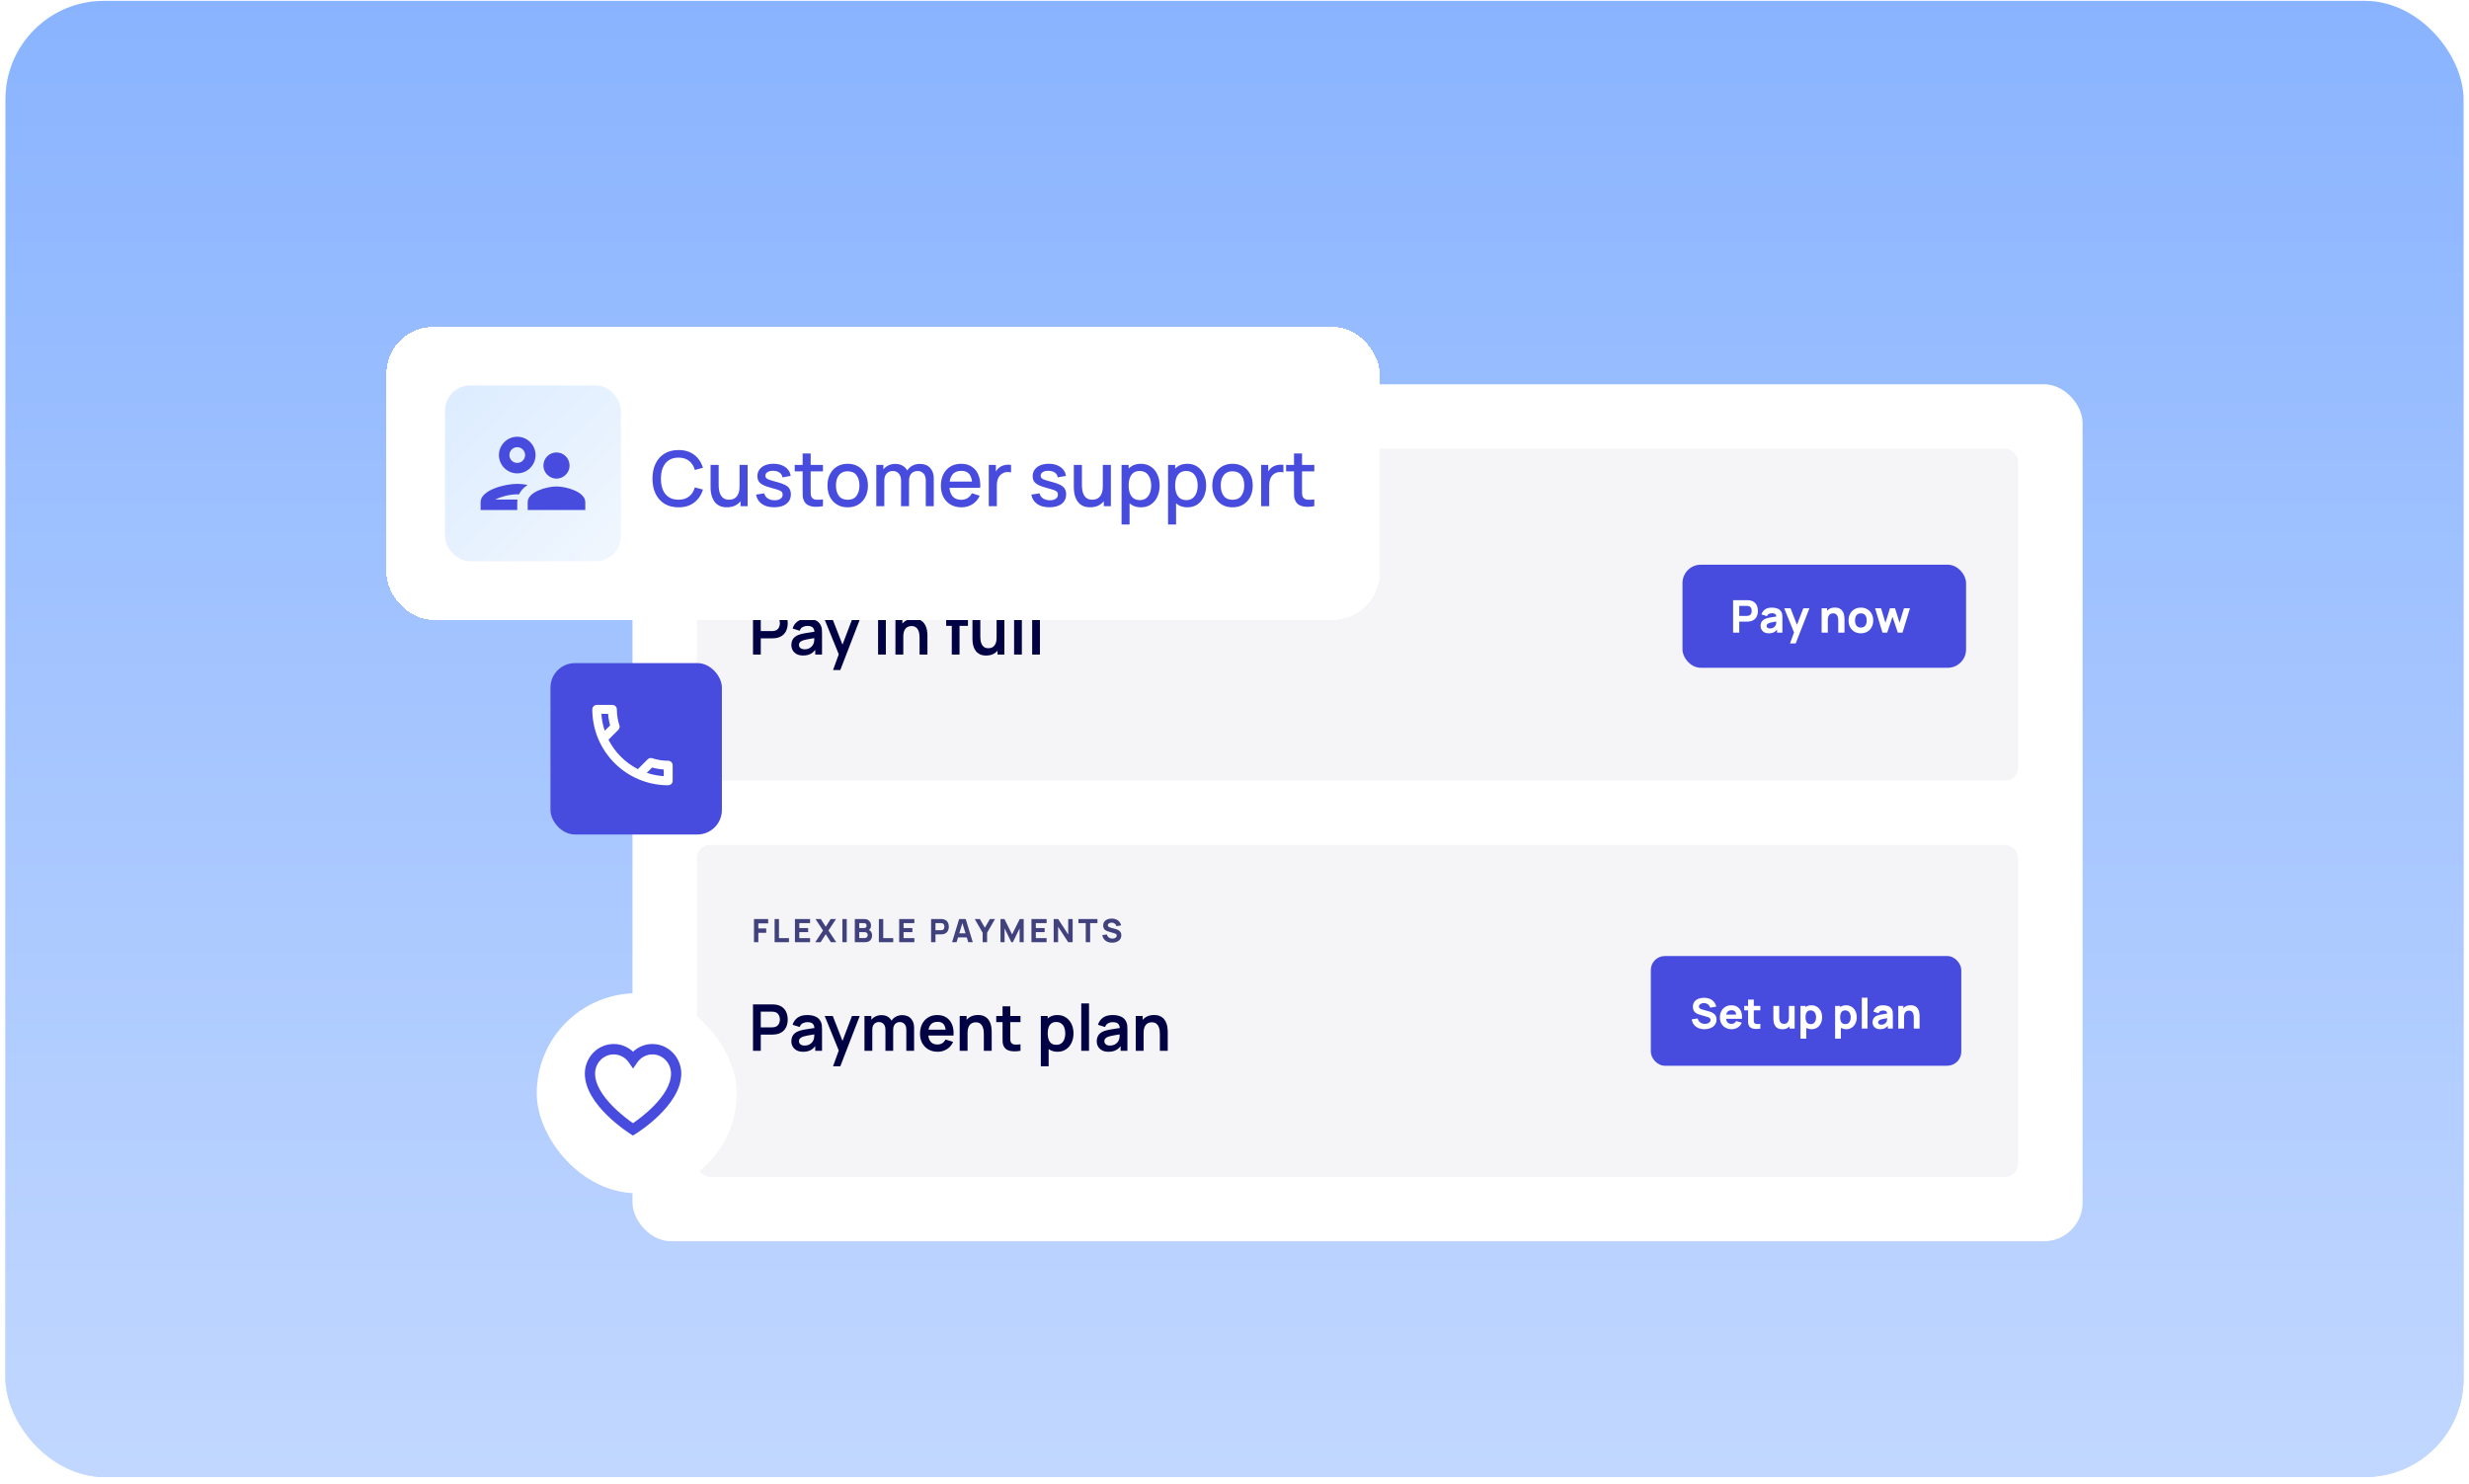 <svg width="301" height="181" viewBox="0 0 301 181" fill="none" xmlns="http://www.w3.org/2000/svg">
<rect x="0.667" y="0.108" width="299.667" height="180" rx="12" fill="#73A5FF"/>
<path d="M300.334 168.108C300.334 174.736 294.961 180.108 288.334 180.108L12.667 180.108C6.04 180.108 0.667 174.736 0.667 168.108L0.667 12.108C0.667 5.481 6.04 0.108 12.667 0.108L288.334 0.108C294.961 0.108 300.334 5.481 300.334 12.108L300.334 168.108Z" fill="url(#paint0_linear_4398_70424)"/>
<mask id="mask0_4398_70424" style="mask-type:alpha" maskUnits="userSpaceOnUse" x="0" y="0" width="301" height="181">
<rect x="0.667" y="0.108" width="299.667" height="180" rx="12" fill="white"/>
</mask>
<g mask="url(#mask0_4398_70424)">
<rect x="77.107" y="46.858" width="176.786" height="104.5" rx="4.714" fill="white"/>
<rect x="84.965" y="54.715" width="161.071" height="40.464" rx="1.571" fill="#F5F5F8"/>
<path d="M92.987 66.632C92.777 66.632 92.588 66.595 92.419 66.522C92.251 66.447 92.113 66.341 92.004 66.204C91.897 66.065 91.829 65.9 91.8 65.709L92.358 65.626C92.397 65.788 92.478 65.913 92.602 66.001C92.725 66.089 92.865 66.133 93.022 66.133C93.11 66.133 93.195 66.119 93.277 66.091C93.36 66.064 93.427 66.023 93.48 65.97C93.533 65.916 93.56 65.85 93.56 65.771C93.56 65.743 93.556 65.715 93.546 65.689C93.539 65.661 93.525 65.636 93.505 65.612C93.486 65.589 93.457 65.566 93.421 65.545C93.385 65.525 93.34 65.505 93.285 65.489L92.551 65.272C92.496 65.257 92.431 65.234 92.358 65.206C92.286 65.177 92.216 65.136 92.148 65.082C92.08 65.028 92.023 64.957 91.977 64.87C91.933 64.781 91.91 64.669 91.91 64.534C91.91 64.344 91.958 64.186 92.054 64.06C92.149 63.935 92.277 63.841 92.437 63.779C92.596 63.718 92.773 63.688 92.967 63.689C93.162 63.692 93.336 63.725 93.49 63.789C93.643 63.853 93.771 63.947 93.874 64.07C93.978 64.192 94.053 64.341 94.098 64.518L93.521 64.616C93.5 64.525 93.461 64.447 93.405 64.385C93.349 64.322 93.281 64.274 93.203 64.241C93.125 64.208 93.044 64.191 92.959 64.188C92.875 64.186 92.796 64.197 92.722 64.224C92.648 64.248 92.588 64.285 92.541 64.334C92.495 64.382 92.472 64.439 92.472 64.506C92.472 64.568 92.491 64.618 92.529 64.658C92.567 64.696 92.615 64.726 92.672 64.75C92.73 64.773 92.789 64.793 92.849 64.809L93.34 64.942C93.413 64.962 93.495 64.988 93.584 65.021C93.673 65.052 93.758 65.097 93.839 65.154C93.922 65.211 93.989 65.285 94.041 65.379C94.095 65.471 94.122 65.589 94.122 65.732C94.122 65.884 94.09 66.017 94.026 66.131C93.963 66.243 93.878 66.337 93.77 66.412C93.663 66.485 93.541 66.54 93.405 66.577C93.27 66.613 93.131 66.632 92.987 66.632ZM94.986 66.573V63.744H95.52V66.573H94.986ZM96.502 66.573V63.744H97.044L98.274 65.63V63.744H98.816V66.573H98.274L97.044 64.687V66.573H96.502ZM100.935 66.632C100.757 66.632 100.588 66.6 100.427 66.537C100.266 66.473 100.123 66.379 99.998 66.254C99.875 66.13 99.778 65.976 99.706 65.793C99.635 65.61 99.6 65.398 99.6 65.159C99.6 64.846 99.659 64.58 99.778 64.361C99.899 64.141 100.06 63.973 100.262 63.858C100.465 63.743 100.689 63.685 100.935 63.685C101.299 63.685 101.586 63.77 101.794 63.939C102.002 64.108 102.141 64.347 102.212 64.656L101.666 64.734C101.615 64.569 101.531 64.438 101.415 64.339C101.299 64.24 101.151 64.189 100.971 64.188C100.791 64.186 100.642 64.224 100.523 64.304C100.404 64.384 100.314 64.497 100.254 64.644C100.195 64.79 100.165 64.962 100.165 65.159C100.165 65.355 100.195 65.525 100.254 65.669C100.314 65.813 100.404 65.925 100.523 66.005C100.642 66.085 100.791 66.126 100.971 66.129C101.093 66.131 101.203 66.111 101.301 66.066C101.4 66.021 101.484 65.951 101.552 65.856C101.62 65.76 101.669 65.638 101.698 65.489H101.25V65.076H102.267C102.27 65.093 102.272 65.123 102.273 65.166C102.274 65.21 102.275 65.234 102.275 65.241C102.275 65.512 102.22 65.752 102.11 65.962C102 66.171 101.845 66.336 101.644 66.455C101.444 66.573 101.208 66.632 100.935 66.632ZM103.101 66.573V63.744H103.635V66.074H104.853V66.573H103.101ZM105.58 66.573V63.744H107.426V64.243H106.114V64.848H107.191V65.347H106.114V66.074H107.426V66.573H105.58ZM109.469 66.573V63.744H110.664C110.691 63.744 110.728 63.745 110.774 63.748C110.821 63.749 110.863 63.753 110.899 63.76C111.068 63.786 111.206 63.842 111.314 63.927C111.422 64.012 111.502 64.119 111.553 64.249C111.604 64.377 111.63 64.521 111.63 64.679C111.63 64.838 111.604 64.982 111.551 65.111C111.5 65.24 111.42 65.346 111.312 65.431C111.204 65.517 111.067 65.572 110.899 65.599C110.863 65.604 110.821 65.608 110.774 65.61C110.726 65.613 110.69 65.614 110.664 65.614H110.004V66.573H109.469ZM110.004 65.115H110.64C110.667 65.115 110.698 65.114 110.73 65.111C110.763 65.109 110.793 65.103 110.821 65.096C110.893 65.076 110.948 65.043 110.988 64.997C111.027 64.95 111.054 64.898 111.068 64.842C111.084 64.785 111.092 64.73 111.092 64.679C111.092 64.628 111.084 64.574 111.068 64.518C111.054 64.46 111.027 64.409 110.988 64.363C110.948 64.316 110.893 64.282 110.821 64.263C110.793 64.255 110.763 64.25 110.73 64.247C110.698 64.244 110.667 64.243 110.64 64.243H110.004V65.115ZM112.025 66.573L112.889 63.744H113.687L114.551 66.573H114.001L113.231 64.078H113.333L112.575 66.573H112.025ZM112.544 65.984V65.484H114.037V65.984H112.544ZM115.754 66.573V65.422L114.787 63.744H115.412L116.025 64.809L116.637 63.744H117.262L116.296 65.422V66.573H115.754ZM117.93 66.573V63.744H118.409L119.344 65.622L120.279 63.744H120.758V66.573H120.259V64.883L119.438 66.573H119.25L118.428 64.883V66.573H117.93ZM121.702 66.573V63.744H123.549V64.243H122.237V64.848H123.313V65.347H122.237V66.074H123.549V66.573H121.702ZM124.412 66.573V63.744H124.955L126.184 65.63V63.744H126.726V66.573H126.184L124.955 64.687V66.573H124.412ZM128.323 66.573V64.243H127.432V63.744H129.749V64.243H128.858V66.573H128.323Z" fill="#41427D"/>
<rect x="205.311" y="69.055" width="34.179" height="12.179" rx="2.043" fill="#474CDE"/>
<rect x="205.311" y="69.055" width="34.179" height="12.179" rx="2.043" stroke="#474CDE" stroke-width="0.393"/>
<path d="M211.285 77.144V73.184H212.957C212.996 73.184 213.047 73.186 213.111 73.19C213.177 73.192 213.236 73.197 213.287 73.206C213.524 73.243 213.717 73.321 213.868 73.44C214.02 73.559 214.132 73.71 214.203 73.891C214.275 74.071 214.31 74.272 214.31 74.493C214.31 74.715 214.274 74.917 214.2 75.098C214.129 75.278 214.017 75.427 213.865 75.546C213.715 75.666 213.522 75.744 213.287 75.78C213.236 75.788 213.177 75.793 213.111 75.797C213.045 75.8 212.994 75.802 212.957 75.802H212.033V77.144H211.285ZM212.033 75.104H212.924C212.963 75.104 213.005 75.102 213.051 75.098C213.097 75.095 213.139 75.087 213.177 75.076C213.278 75.049 213.356 75.003 213.411 74.939C213.466 74.873 213.504 74.8 213.524 74.722C213.546 74.641 213.557 74.565 213.557 74.493C213.557 74.422 213.546 74.347 213.524 74.268C213.504 74.187 213.466 74.115 213.411 74.05C213.356 73.984 213.278 73.938 213.177 73.91C213.139 73.899 213.097 73.892 213.051 73.888C213.005 73.885 212.963 73.883 212.924 73.883H212.033V75.104ZM215.628 77.227C215.416 77.227 215.235 77.186 215.087 77.106C214.94 77.023 214.828 76.914 214.751 76.778C214.676 76.641 214.638 76.49 214.638 76.325C214.638 76.187 214.66 76.062 214.702 75.948C214.744 75.834 214.812 75.734 214.905 75.648C215.001 75.56 215.128 75.487 215.287 75.428C215.397 75.388 215.529 75.352 215.681 75.321C215.833 75.29 216.005 75.26 216.198 75.233C216.39 75.204 216.602 75.172 216.833 75.137L216.563 75.285C216.563 75.109 216.521 74.98 216.437 74.897C216.353 74.815 216.211 74.774 216.013 74.774C215.903 74.774 215.789 74.8 215.67 74.853C215.551 74.907 215.467 75.001 215.419 75.137L214.743 74.922C214.818 74.677 214.959 74.477 215.166 74.323C215.374 74.169 215.656 74.092 216.013 74.092C216.276 74.092 216.508 74.132 216.712 74.213C216.915 74.293 217.069 74.433 217.174 74.631C217.233 74.741 217.267 74.851 217.278 74.961C217.289 75.071 217.295 75.194 217.295 75.329V77.144H216.64V76.534L216.734 76.66C216.589 76.86 216.432 77.005 216.264 77.095C216.097 77.183 215.885 77.227 215.628 77.227ZM215.788 76.638C215.925 76.638 216.041 76.615 216.134 76.567C216.23 76.517 216.305 76.461 216.36 76.399C216.417 76.337 216.455 76.284 216.475 76.242C216.514 76.162 216.536 76.068 216.541 75.962C216.549 75.854 216.552 75.764 216.552 75.692L216.772 75.747C216.551 75.784 216.371 75.815 216.233 75.841C216.096 75.865 215.985 75.887 215.901 75.907C215.816 75.927 215.742 75.949 215.678 75.973C215.605 76.002 215.545 76.034 215.499 76.069C215.455 76.102 215.422 76.139 215.4 76.179C215.38 76.219 215.37 76.264 215.37 76.314C215.37 76.382 215.386 76.44 215.419 76.49C215.454 76.537 215.503 76.574 215.565 76.6C215.628 76.626 215.702 76.638 215.788 76.638ZM218.223 78.464L218.795 76.891L218.806 77.353L217.513 74.174H218.289L219.158 76.424H218.982L219.845 74.174H220.593L218.916 78.464H218.223ZM224.105 77.144V75.742C224.105 75.674 224.102 75.588 224.094 75.483C224.087 75.377 224.064 75.271 224.026 75.164C223.987 75.058 223.924 74.969 223.836 74.897C223.75 74.826 223.627 74.79 223.467 74.79C223.403 74.79 223.334 74.8 223.261 74.82C223.188 74.841 223.119 74.88 223.055 74.939C222.991 74.996 222.937 75.08 222.895 75.192C222.855 75.304 222.835 75.452 222.835 75.637L222.406 75.434C222.406 75.199 222.453 74.979 222.549 74.774C222.644 74.569 222.787 74.403 222.978 74.276C223.17 74.15 223.412 74.086 223.704 74.086C223.937 74.086 224.126 74.126 224.273 74.204C224.42 74.283 224.533 74.383 224.614 74.504C224.697 74.625 224.755 74.752 224.79 74.884C224.825 75.014 224.846 75.133 224.853 75.241C224.861 75.35 224.864 75.428 224.864 75.478V77.144H224.105ZM222.076 77.144V74.174H222.741V75.159H222.835V77.144H222.076ZM226.861 77.227C226.562 77.227 226.3 77.16 226.074 77.026C225.849 76.892 225.673 76.708 225.546 76.473C225.421 76.237 225.359 75.966 225.359 75.659C225.359 75.35 225.423 75.077 225.552 74.843C225.68 74.606 225.857 74.422 226.082 74.29C226.308 74.158 226.567 74.092 226.861 74.092C227.159 74.092 227.422 74.159 227.647 74.293C227.874 74.426 228.051 74.612 228.178 74.848C228.304 75.083 228.368 75.353 228.368 75.659C228.368 75.967 228.303 76.24 228.175 76.476C228.049 76.711 227.872 76.895 227.644 77.029C227.419 77.161 227.158 77.227 226.861 77.227ZM226.861 76.528C227.101 76.528 227.28 76.448 227.397 76.286C227.516 76.123 227.576 75.914 227.576 75.659C227.576 75.395 227.515 75.184 227.394 75.027C227.275 74.869 227.097 74.79 226.861 74.79C226.697 74.79 226.564 74.827 226.459 74.9C226.355 74.974 226.277 75.075 226.225 75.206C226.176 75.336 226.151 75.487 226.151 75.659C226.151 75.925 226.211 76.137 226.33 76.294C226.451 76.45 226.628 76.528 226.861 76.528ZM229.497 77.144L228.59 74.169L229.321 74.174L229.86 75.945L230.408 74.174H231.029L231.576 75.945L232.115 74.174H232.847L231.939 77.144H231.367L230.718 75.208L230.069 77.144H229.497Z" fill="white"/>
<path d="M91.8 79.815V74.158H94.138C94.193 74.158 94.263 74.16 94.35 74.165C94.436 74.168 94.516 74.176 94.59 74.189C94.917 74.239 95.187 74.347 95.399 74.515C95.614 74.683 95.772 74.895 95.874 75.151C95.979 75.406 96.031 75.688 96.031 76C96.031 76.309 95.979 76.592 95.874 76.849C95.769 77.103 95.61 77.314 95.395 77.481C95.183 77.649 94.914 77.757 94.59 77.807C94.516 77.818 94.435 77.826 94.346 77.831C94.26 77.836 94.19 77.839 94.138 77.839H92.747V79.815H91.8ZM92.747 76.955H94.099C94.151 76.955 94.21 76.952 94.275 76.947C94.341 76.942 94.401 76.931 94.456 76.915C94.613 76.876 94.736 76.807 94.825 76.707C94.917 76.608 94.981 76.495 95.018 76.369C95.057 76.244 95.077 76.121 95.077 76C95.077 75.88 95.057 75.757 95.018 75.631C94.981 75.502 94.917 75.388 94.825 75.289C94.736 75.189 94.613 75.12 94.456 75.081C94.401 75.065 94.341 75.056 94.275 75.053C94.21 75.048 94.151 75.045 94.099 75.045H92.747V76.955ZM97.897 79.933C97.591 79.933 97.332 79.875 97.12 79.76C96.907 79.642 96.746 79.486 96.636 79.292C96.529 79.098 96.475 78.885 96.475 78.652C96.475 78.448 96.509 78.264 96.577 78.102C96.645 77.937 96.75 77.795 96.892 77.678C97.033 77.557 97.216 77.459 97.442 77.383C97.612 77.328 97.811 77.278 98.039 77.234C98.269 77.189 98.518 77.148 98.785 77.112C99.055 77.073 99.337 77.031 99.63 76.986L99.292 77.179C99.295 76.885 99.229 76.669 99.096 76.53C98.962 76.392 98.737 76.322 98.42 76.322C98.229 76.322 98.044 76.367 97.866 76.456C97.688 76.545 97.564 76.698 97.493 76.915L96.629 76.644C96.733 76.285 96.932 75.997 97.226 75.78C97.522 75.563 97.92 75.454 98.42 75.454C98.797 75.454 99.128 75.516 99.414 75.639C99.702 75.762 99.915 75.963 100.054 76.244C100.13 76.393 100.176 76.546 100.192 76.703C100.207 76.858 100.215 77.027 100.215 77.21V79.815H99.386V78.895L99.524 79.045C99.333 79.351 99.109 79.576 98.852 79.72C98.598 79.862 98.28 79.933 97.897 79.933ZM98.086 79.178C98.301 79.178 98.484 79.14 98.636 79.064C98.788 78.988 98.908 78.895 98.997 78.785C99.089 78.675 99.151 78.572 99.182 78.475C99.232 78.355 99.259 78.217 99.264 78.063C99.272 77.905 99.276 77.778 99.276 77.681L99.567 77.768C99.282 77.812 99.037 77.852 98.832 77.886C98.628 77.92 98.453 77.953 98.306 77.984C98.159 78.013 98.03 78.046 97.917 78.082C97.807 78.121 97.714 78.167 97.638 78.22C97.562 78.272 97.503 78.332 97.461 78.4C97.422 78.469 97.402 78.548 97.402 78.64C97.402 78.745 97.429 78.838 97.481 78.919C97.533 78.998 97.609 79.06 97.709 79.108C97.811 79.155 97.937 79.178 98.086 79.178ZM101.558 81.7L102.375 79.457L102.391 80.117L100.541 75.572H101.527L102.839 78.935H102.587L103.864 75.572H104.811L102.446 81.7H101.558ZM107.048 74.928V74.059H107.995V74.928H107.048ZM107.048 79.815V75.572H107.995V79.815H107.048ZM112.107 79.815V77.772C112.107 77.638 112.097 77.49 112.079 77.328C112.061 77.165 112.017 77.01 111.949 76.86C111.884 76.709 111.784 76.584 111.651 76.487C111.52 76.39 111.342 76.342 111.117 76.342C110.996 76.342 110.877 76.362 110.759 76.401C110.641 76.44 110.534 76.508 110.437 76.605C110.343 76.699 110.267 76.83 110.209 76.998C110.151 77.163 110.123 77.375 110.123 77.634L109.561 77.395C109.561 77.033 109.63 76.706 109.769 76.413C109.91 76.119 110.117 75.886 110.39 75.713C110.662 75.538 110.997 75.45 111.395 75.45C111.71 75.45 111.969 75.502 112.173 75.607C112.378 75.712 112.54 75.846 112.66 76.008C112.781 76.17 112.87 76.343 112.928 76.526C112.985 76.71 113.022 76.884 113.038 77.049C113.056 77.211 113.065 77.344 113.065 77.446V79.815H112.107ZM109.164 79.815V75.572H110.009V76.888H110.123V79.815H109.164ZM116.033 79.815V75.505C116.033 75.398 116.036 75.28 116.044 75.151C116.052 75.02 116.074 74.891 116.111 74.763C116.148 74.634 116.215 74.518 116.311 74.413C116.432 74.279 116.562 74.188 116.7 74.138C116.842 74.085 116.981 74.057 117.117 74.052C117.253 74.044 117.372 74.04 117.474 74.04H118.005V74.81H117.514C117.333 74.81 117.198 74.856 117.109 74.947C117.023 75.036 116.979 75.154 116.979 75.301V79.815H116.033ZM115.349 76.314V75.572H118.005V76.314H115.349ZM120.224 79.936C119.909 79.936 119.65 79.884 119.446 79.779C119.242 79.675 119.079 79.541 118.959 79.379C118.838 79.216 118.749 79.043 118.692 78.86C118.634 78.677 118.596 78.504 118.578 78.341C118.562 78.177 118.554 78.043 118.554 77.941V75.572H119.513V77.615C119.513 77.746 119.522 77.894 119.54 78.059C119.559 78.221 119.6 78.378 119.666 78.53C119.734 78.679 119.834 78.802 119.964 78.899C120.098 78.996 120.277 79.045 120.503 79.045C120.623 79.045 120.742 79.025 120.86 78.986C120.978 78.947 121.084 78.88 121.178 78.785C121.275 78.689 121.353 78.556 121.41 78.389C121.468 78.221 121.497 78.009 121.497 77.752L122.058 77.992C122.058 78.353 121.988 78.681 121.846 78.974C121.707 79.267 121.502 79.502 121.229 79.677C120.957 79.85 120.622 79.936 120.224 79.936ZM121.611 79.815V78.499H121.497V75.572H122.447V79.815H121.611ZM123.63 79.815V74.04H124.576V79.815H123.63ZM125.832 79.815V74.04H126.779V79.815H125.832Z" fill="#000244"/>
<rect x="84.965" y="103.037" width="161.071" height="40.464" rx="1.571" fill="#F5F5F8"/>
<path d="M91.918 114.894V112.065H93.647V112.6H92.452V113.212H93.411V113.747H92.452V114.894H91.918ZM94.433 114.894V112.065H94.968V114.395H96.186V114.894H94.433ZM96.912 114.894V112.065H98.759V112.564H97.447V113.169H98.523V113.668H97.447V114.395H98.759V114.894H96.912ZM99.387 114.894L100.338 113.464L99.414 112.065H100.07L100.671 113.008L101.265 112.065H101.925L101.001 113.464L101.948 114.894H101.292L100.671 113.92L100.047 114.894H99.387ZM102.694 114.894V112.065H103.228V114.894H102.694ZM104.21 114.894V112.065H105.342C105.543 112.065 105.706 112.106 105.831 112.187C105.955 112.267 106.046 112.368 106.104 112.49C106.161 112.611 106.19 112.734 106.19 112.859C106.19 113.017 106.154 113.149 106.082 113.254C106.011 113.358 105.914 113.428 105.789 113.464V113.366C105.966 113.402 106.099 113.484 106.186 113.611C106.275 113.738 106.32 113.88 106.32 114.037C106.32 114.206 106.288 114.355 106.226 114.483C106.164 114.612 106.07 114.712 105.943 114.786C105.816 114.858 105.656 114.894 105.463 114.894H104.21ZM104.752 114.391H105.408C105.48 114.391 105.545 114.376 105.601 114.346C105.657 114.314 105.701 114.271 105.733 114.216C105.765 114.16 105.782 114.094 105.782 114.018C105.782 113.951 105.768 113.891 105.74 113.839C105.713 113.787 105.671 113.745 105.615 113.715C105.56 113.684 105.491 113.668 105.408 113.668H104.752V114.391ZM104.752 113.169H105.334C105.394 113.169 105.448 113.159 105.495 113.138C105.542 113.117 105.579 113.085 105.607 113.041C105.634 112.997 105.648 112.94 105.648 112.871C105.648 112.784 105.621 112.711 105.568 112.653C105.514 112.594 105.436 112.564 105.334 112.564H104.752V113.169ZM107.144 114.894V112.065H107.678V114.395H108.896V114.894H107.144ZM109.623 114.894V112.065H111.469V112.564H110.157V113.169H111.233V113.668H110.157V114.395H111.469V114.894H109.623ZM113.512 114.894V112.065H114.706C114.734 112.065 114.771 112.067 114.816 112.069C114.864 112.07 114.905 112.074 114.942 112.081C115.111 112.107 115.249 112.163 115.357 112.248C115.465 112.333 115.545 112.44 115.596 112.57C115.647 112.698 115.673 112.842 115.673 113C115.673 113.159 115.647 113.303 115.594 113.432C115.543 113.561 115.463 113.667 115.355 113.753C115.247 113.838 115.11 113.893 114.942 113.92C114.905 113.925 114.864 113.929 114.816 113.931C114.769 113.934 114.733 113.935 114.706 113.935H114.046V114.894H113.512ZM114.046 113.436H114.683C114.71 113.436 114.74 113.435 114.773 113.432C114.806 113.43 114.836 113.425 114.864 113.417C114.936 113.397 114.991 113.364 115.031 113.318C115.07 113.271 115.097 113.22 115.111 113.163C115.127 113.106 115.135 113.051 115.135 113C115.135 112.949 115.127 112.895 115.111 112.839C115.097 112.782 115.07 112.73 115.031 112.684C114.991 112.637 114.936 112.603 114.864 112.584C114.836 112.576 114.806 112.571 114.773 112.568C114.74 112.565 114.71 112.564 114.683 112.564H114.046V113.436ZM116.068 114.894L116.932 112.065H117.73L118.594 114.894H118.044L117.274 112.399H117.376L116.618 114.894H116.068ZM116.587 114.305V113.806H118.079V114.305H116.587ZM119.796 114.894V113.743L118.83 112.065H119.455L120.068 113.13L120.68 112.065H121.305L120.339 113.743V114.894H119.796ZM121.972 114.894V112.065H122.452L123.387 113.943L124.322 112.065H124.801V114.894H124.302V113.205L123.481 114.894H123.292L122.471 113.205V114.894H121.972ZM125.745 114.894V112.065H127.592V112.564H126.28V113.169H127.356V113.668H126.28V114.395H127.592V114.894H125.745ZM128.455 114.894V112.065H128.997L130.227 113.951V112.065H130.769V114.894H130.227L128.997 113.008V114.894H128.455ZM132.366 114.894V112.564H131.474V112.065H133.792V112.564H132.901V114.894H132.366ZM135.569 114.953C135.36 114.953 135.171 114.916 135.002 114.843C134.834 114.768 134.696 114.662 134.587 114.525C134.48 114.386 134.412 114.221 134.383 114.03L134.941 113.947C134.98 114.109 135.061 114.234 135.184 114.322C135.308 114.41 135.448 114.454 135.605 114.454C135.693 114.454 135.778 114.44 135.86 114.413C135.943 114.385 136.01 114.344 136.062 114.291C136.116 114.237 136.143 114.171 136.143 114.092C136.143 114.064 136.138 114.036 136.129 114.01C136.121 113.982 136.108 113.957 136.088 113.933C136.068 113.91 136.04 113.887 136.004 113.866C135.968 113.846 135.923 113.827 135.868 113.81L135.133 113.593C135.078 113.578 135.014 113.555 134.941 113.527C134.869 113.498 134.799 113.457 134.731 113.403C134.663 113.349 134.606 113.279 134.56 113.191C134.515 113.102 134.493 112.99 134.493 112.855C134.493 112.665 134.541 112.507 134.636 112.381C134.732 112.256 134.86 112.162 135.019 112.101C135.179 112.039 135.356 112.009 135.55 112.01C135.745 112.013 135.919 112.046 136.072 112.11C136.226 112.175 136.354 112.268 136.457 112.391C136.561 112.513 136.635 112.662 136.681 112.839L136.104 112.937C136.083 112.846 136.044 112.768 135.988 112.706C135.932 112.643 135.864 112.595 135.786 112.562C135.708 112.529 135.627 112.512 135.542 112.509C135.458 112.507 135.379 112.518 135.304 112.545C135.231 112.569 135.171 112.606 135.124 112.655C135.078 112.703 135.055 112.761 135.055 112.827C135.055 112.889 135.074 112.939 135.112 112.979C135.15 113.017 135.198 113.047 135.255 113.071C135.313 113.095 135.372 113.114 135.432 113.13L135.923 113.263C135.996 113.283 136.078 113.309 136.167 113.342C136.256 113.373 136.341 113.418 136.422 113.476C136.504 113.532 136.572 113.607 136.624 113.7C136.678 113.792 136.705 113.91 136.705 114.053C136.705 114.205 136.673 114.338 136.609 114.452C136.546 114.564 136.461 114.658 136.353 114.733C136.246 114.806 136.124 114.861 135.988 114.898C135.853 114.934 135.713 114.953 135.569 114.953Z" fill="#41427D"/>
<rect x="201.255" y="116.581" width="37.849" height="13.375" rx="1.707" fill="#474CDE"/>
<path d="M207.787 125.504C207.514 125.504 207.268 125.456 207.047 125.36C206.829 125.263 206.649 125.125 206.507 124.945C206.367 124.764 206.278 124.549 206.24 124.3L206.968 124.192C207.019 124.404 207.125 124.567 207.285 124.682C207.446 124.796 207.629 124.853 207.834 124.853C207.948 124.853 208.059 124.835 208.167 124.799C208.274 124.764 208.362 124.711 208.43 124.641C208.5 124.571 208.535 124.484 208.535 124.382C208.535 124.344 208.529 124.309 208.517 124.274C208.507 124.239 208.489 124.205 208.464 124.175C208.438 124.144 208.401 124.115 208.354 124.087C208.307 124.06 208.249 124.035 208.177 124.013L207.219 123.731C207.147 123.711 207.064 123.682 206.968 123.644C206.874 123.607 206.783 123.553 206.694 123.483C206.605 123.413 206.531 123.321 206.471 123.206C206.413 123.09 206.384 122.944 206.384 122.768C206.384 122.521 206.446 122.315 206.571 122.151C206.696 121.987 206.862 121.865 207.07 121.785C207.279 121.705 207.509 121.665 207.762 121.667C208.016 121.671 208.243 121.714 208.443 121.798C208.643 121.881 208.81 122.003 208.945 122.164C209.08 122.323 209.177 122.517 209.237 122.748L208.484 122.876C208.457 122.756 208.406 122.656 208.333 122.574C208.26 122.492 208.172 122.429 208.069 122.387C207.968 122.344 207.863 122.321 207.752 122.318C207.642 122.314 207.539 122.33 207.442 122.364C207.346 122.396 207.268 122.444 207.206 122.507C207.146 122.57 207.116 122.645 207.116 122.733C207.116 122.813 207.141 122.879 207.191 122.93C207.24 122.979 207.303 123.019 207.378 123.05C207.453 123.081 207.53 123.107 207.608 123.127L208.249 123.301C208.344 123.327 208.45 123.361 208.566 123.404C208.682 123.445 208.793 123.503 208.899 123.578C209.007 123.651 209.095 123.749 209.163 123.87C209.233 123.991 209.268 124.145 209.268 124.331C209.268 124.529 209.226 124.702 209.142 124.851C209.06 124.998 208.949 125.12 208.809 125.217C208.669 125.313 208.511 125.384 208.333 125.432C208.157 125.48 207.975 125.504 207.787 125.504ZM211.117 125.504C210.833 125.504 210.583 125.443 210.366 125.322C210.151 125.199 209.982 125.031 209.859 124.817C209.738 124.602 209.677 124.356 209.677 124.08C209.677 123.778 209.737 123.515 209.856 123.291C209.976 123.067 210.141 122.894 210.351 122.771C210.561 122.646 210.802 122.584 211.076 122.584C211.366 122.584 211.613 122.652 211.816 122.789C212.019 122.926 212.169 123.118 212.267 123.365C212.364 123.613 212.398 123.904 212.369 124.239H211.68V123.982C211.68 123.701 211.635 123.498 211.544 123.375C211.456 123.251 211.31 123.188 211.106 123.188C210.869 123.188 210.694 123.261 210.581 123.406C210.47 123.55 210.415 123.762 210.415 124.044C210.415 124.302 210.47 124.502 210.581 124.643C210.694 124.783 210.859 124.853 211.076 124.853C211.212 124.853 211.329 124.823 211.426 124.764C211.524 124.704 211.598 124.618 211.649 124.505L212.346 124.705C212.242 124.957 212.077 125.154 211.852 125.294C211.628 125.434 211.383 125.504 211.117 125.504ZM210.2 124.239V123.721H212.033V124.239H210.2ZM214.607 125.427C214.416 125.463 214.228 125.478 214.044 125.473C213.861 125.47 213.697 125.438 213.552 125.378C213.408 125.317 213.299 125.219 213.224 125.084C213.156 124.957 213.12 124.829 213.116 124.7C213.113 124.568 213.111 124.42 213.111 124.254V121.892H213.808V124.213C213.808 124.321 213.809 124.418 213.81 124.505C213.814 124.59 213.832 124.659 213.864 124.71C213.926 124.807 214.024 124.86 214.159 124.869C214.294 124.877 214.443 124.87 214.607 124.848V125.427ZM212.64 123.199V122.661H214.607V123.199H212.64ZM217.279 125.509C217.062 125.509 216.885 125.472 216.748 125.399C216.612 125.325 216.505 125.232 216.428 125.12C216.353 125.007 216.299 124.89 216.267 124.769C216.234 124.646 216.215 124.534 216.208 124.433C216.201 124.332 216.198 124.259 216.198 124.213V122.661H216.905V123.967C216.905 124.03 216.908 124.111 216.915 124.21C216.922 124.308 216.943 124.406 216.979 124.505C217.015 124.604 217.073 124.687 217.153 124.753C217.235 124.82 217.35 124.853 217.499 124.853C217.559 124.853 217.623 124.844 217.691 124.825C217.759 124.806 217.823 124.77 217.883 124.718C217.943 124.663 217.991 124.584 218.029 124.479C218.068 124.373 218.088 124.235 218.088 124.064L218.487 124.254C218.487 124.473 218.443 124.677 218.354 124.869C218.265 125.06 218.131 125.214 217.952 125.332C217.775 125.45 217.55 125.509 217.279 125.509ZM218.175 125.427V124.51H218.088V122.661H218.79V125.427H218.175ZM220.863 125.504C220.588 125.504 220.358 125.44 220.174 125.312C219.99 125.184 219.85 125.01 219.757 124.789C219.664 124.569 219.618 124.321 219.618 124.044C219.618 123.767 219.664 123.519 219.757 123.299C219.849 123.078 219.984 122.904 220.164 122.776C220.343 122.648 220.564 122.584 220.827 122.584C221.092 122.584 221.322 122.647 221.519 122.774C221.715 122.9 221.867 123.073 221.975 123.293C222.084 123.512 222.138 123.762 222.138 124.044C222.138 124.321 222.085 124.569 221.977 124.789C221.871 125.01 221.723 125.184 221.531 125.312C221.34 125.44 221.117 125.504 220.863 125.504ZM219.5 126.656V122.661H220.115V124.556H220.202V126.656H219.5ZM220.75 124.884C220.901 124.884 221.023 124.846 221.119 124.771C221.215 124.696 221.286 124.595 221.332 124.469C221.378 124.341 221.401 124.199 221.401 124.044C221.401 123.89 221.377 123.75 221.329 123.624C221.281 123.496 221.207 123.394 221.106 123.319C221.007 123.242 220.88 123.204 220.725 123.204C220.58 123.204 220.462 123.239 220.371 123.309C220.282 123.379 220.218 123.477 220.177 123.603C220.136 123.73 220.115 123.877 220.115 124.044C220.115 124.211 220.136 124.358 220.177 124.484C220.218 124.611 220.284 124.709 220.376 124.779C220.47 124.849 220.595 124.884 220.75 124.884ZM225.085 125.504C224.81 125.504 224.58 125.44 224.396 125.312C224.212 125.184 224.072 125.01 223.979 124.789C223.886 124.569 223.84 124.321 223.84 124.044C223.84 123.767 223.886 123.519 223.979 123.299C224.071 123.078 224.206 122.904 224.386 122.776C224.565 122.648 224.786 122.584 225.049 122.584C225.314 122.584 225.544 122.647 225.741 122.774C225.937 122.9 226.089 123.073 226.197 123.293C226.306 123.512 226.36 123.762 226.36 124.044C226.36 124.321 226.307 124.569 226.199 124.789C226.093 125.01 225.945 125.184 225.753 125.312C225.562 125.44 225.339 125.504 225.085 125.504ZM223.722 126.656V122.661H224.337V124.556H224.424V126.656H223.722ZM224.972 124.884C225.123 124.884 225.246 124.846 225.341 124.771C225.437 124.696 225.508 124.595 225.554 124.469C225.6 124.341 225.623 124.199 225.623 124.044C225.623 123.89 225.599 123.75 225.551 123.624C225.503 123.496 225.429 123.394 225.328 123.319C225.229 123.242 225.102 123.204 224.947 123.204C224.802 123.204 224.684 123.239 224.593 123.309C224.504 123.379 224.44 123.477 224.399 123.603C224.358 123.73 224.337 123.877 224.337 124.044C224.337 124.211 224.358 124.358 224.399 124.484C224.44 124.611 224.506 124.709 224.598 124.779C224.692 124.849 224.817 124.884 224.972 124.884ZM226.975 125.427V121.662H227.672V125.427H226.975ZM229.208 125.504C229.01 125.504 228.842 125.466 228.704 125.391C228.567 125.314 228.463 125.213 228.391 125.086C228.321 124.958 228.286 124.817 228.286 124.664C228.286 124.536 228.306 124.419 228.345 124.313C228.384 124.207 228.448 124.114 228.535 124.034C228.623 123.952 228.742 123.883 228.891 123.829C228.993 123.791 229.115 123.758 229.257 123.729C229.399 123.7 229.559 123.673 229.738 123.647C229.918 123.62 230.115 123.59 230.33 123.557L230.079 123.696C230.079 123.532 230.04 123.411 229.961 123.334C229.883 123.258 229.751 123.219 229.567 123.219C229.464 123.219 229.358 123.244 229.247 123.293C229.136 123.343 229.058 123.431 229.014 123.557L228.383 123.358C228.453 123.129 228.585 122.943 228.778 122.799C228.971 122.656 229.234 122.584 229.567 122.584C229.811 122.584 230.028 122.622 230.217 122.697C230.407 122.772 230.55 122.902 230.648 123.086C230.702 123.188 230.735 123.291 230.745 123.393C230.755 123.496 230.76 123.61 230.76 123.737V125.427H230.151V124.858L230.238 124.976C230.103 125.162 229.957 125.297 229.8 125.381C229.644 125.463 229.447 125.504 229.208 125.504ZM229.357 124.956C229.485 124.956 229.592 124.934 229.679 124.889C229.768 124.843 229.838 124.791 229.889 124.733C229.942 124.675 229.978 124.626 229.997 124.587C230.033 124.512 230.053 124.425 230.059 124.326C230.065 124.225 230.069 124.141 230.069 124.075L230.274 124.126C230.067 124.16 229.9 124.189 229.772 124.213C229.644 124.235 229.54 124.256 229.462 124.274C229.383 124.293 229.314 124.314 229.254 124.336C229.186 124.363 229.131 124.393 229.088 124.426C229.047 124.456 229.016 124.49 228.996 124.528C228.977 124.566 228.967 124.607 228.967 124.654C228.967 124.717 228.983 124.771 229.014 124.817C229.046 124.862 229.091 124.896 229.149 124.92C229.207 124.944 229.276 124.956 229.357 124.956ZM233.311 125.427V124.121C233.311 124.058 233.308 123.977 233.301 123.88C233.294 123.781 233.273 123.682 233.237 123.583C233.201 123.484 233.142 123.401 233.06 123.334C232.98 123.268 232.866 123.235 232.717 123.235C232.657 123.235 232.593 123.244 232.525 123.263C232.457 123.282 232.393 123.318 232.333 123.373C232.273 123.426 232.224 123.504 232.184 123.609C232.147 123.713 232.128 123.851 232.128 124.023L231.728 123.834C231.728 123.615 231.773 123.41 231.862 123.219C231.95 123.028 232.084 122.873 232.261 122.756C232.441 122.638 232.666 122.579 232.937 122.579C233.154 122.579 233.331 122.616 233.468 122.689C233.604 122.762 233.71 122.856 233.785 122.968C233.862 123.081 233.917 123.199 233.949 123.322C233.982 123.443 234.001 123.554 234.008 123.655C234.015 123.755 234.018 123.829 234.018 123.875V125.427H233.311ZM231.421 125.427V122.661H232.041V123.578H232.128V125.427H231.421Z" fill="white"/>
<path d="M91.8 128.136V122.479H94.138C94.193 122.479 94.263 122.481 94.35 122.486C94.436 122.489 94.516 122.497 94.59 122.51C94.917 122.56 95.187 122.668 95.399 122.836C95.614 123.004 95.772 123.216 95.874 123.473C95.979 123.727 96.031 124.009 96.031 124.321C96.031 124.63 95.979 124.913 95.874 125.17C95.769 125.424 95.61 125.635 95.395 125.802C95.183 125.97 94.914 126.078 94.59 126.128C94.516 126.139 94.435 126.147 94.346 126.152C94.26 126.157 94.19 126.16 94.138 126.16H92.747V128.136H91.8ZM92.747 125.276H94.099C94.151 125.276 94.21 125.273 94.275 125.268C94.341 125.263 94.401 125.252 94.456 125.236C94.613 125.197 94.736 125.128 94.825 125.028C94.917 124.929 94.981 124.816 95.018 124.69C95.057 124.565 95.077 124.442 95.077 124.321C95.077 124.201 95.057 124.078 95.018 123.952C94.981 123.823 94.917 123.71 94.825 123.61C94.736 123.511 94.613 123.441 94.456 123.402C94.401 123.386 94.341 123.377 94.275 123.374C94.21 123.369 94.151 123.366 94.099 123.366H92.747V125.276ZM97.897 128.254C97.591 128.254 97.332 128.196 97.12 128.081C96.907 127.963 96.746 127.807 96.636 127.613C96.529 127.419 96.475 127.206 96.475 126.973C96.475 126.769 96.509 126.585 96.577 126.423C96.645 126.258 96.75 126.116 96.892 125.999C97.033 125.878 97.216 125.78 97.442 125.704C97.612 125.649 97.811 125.599 98.039 125.555C98.269 125.51 98.518 125.47 98.785 125.433C99.055 125.394 99.337 125.352 99.63 125.307L99.292 125.5C99.295 125.206 99.229 124.99 99.096 124.851C98.962 124.713 98.737 124.643 98.42 124.643C98.229 124.643 98.044 124.688 97.866 124.777C97.688 124.866 97.564 125.019 97.493 125.236L96.629 124.965C96.733 124.607 96.932 124.318 97.226 124.101C97.522 123.884 97.92 123.775 98.42 123.775C98.797 123.775 99.128 123.837 99.414 123.96C99.702 124.083 99.915 124.284 100.054 124.565C100.13 124.714 100.176 124.867 100.192 125.024C100.207 125.179 100.215 125.348 100.215 125.531V128.136H99.386V127.216L99.524 127.366C99.333 127.672 99.109 127.897 98.852 128.041C98.598 128.183 98.28 128.254 97.897 128.254ZM98.086 127.499C98.301 127.499 98.484 127.461 98.636 127.385C98.788 127.309 98.908 127.216 98.997 127.106C99.089 126.996 99.151 126.893 99.182 126.796C99.232 126.676 99.259 126.538 99.264 126.384C99.272 126.226 99.276 126.099 99.276 126.003L99.567 126.089C99.282 126.133 99.037 126.173 98.832 126.207C98.628 126.241 98.453 126.274 98.306 126.305C98.159 126.334 98.03 126.367 97.917 126.403C97.807 126.443 97.714 126.488 97.638 126.541C97.562 126.593 97.503 126.653 97.461 126.721C97.422 126.79 97.402 126.869 97.402 126.961C97.402 127.066 97.429 127.159 97.481 127.24C97.533 127.319 97.609 127.381 97.709 127.429C97.811 127.476 97.937 127.499 98.086 127.499ZM101.558 130.021L102.375 127.778L102.391 128.438L100.541 123.893H101.527L102.839 127.256H102.587L103.864 123.893H104.811L102.446 130.021H101.558ZM110.492 128.136V125.559C110.492 125.268 110.42 125.041 110.276 124.879C110.132 124.714 109.937 124.631 109.691 124.631C109.539 124.631 109.403 124.667 109.282 124.738C109.162 124.806 109.066 124.908 108.995 125.044C108.925 125.178 108.889 125.337 108.889 125.523L108.469 125.276C108.466 124.982 108.532 124.724 108.665 124.502C108.802 124.277 108.985 124.101 109.215 123.975C109.446 123.85 109.702 123.787 109.985 123.787C110.454 123.787 110.813 123.928 111.062 124.211C111.313 124.491 111.439 124.861 111.439 125.319V128.136H110.492ZM105.389 128.136V123.893H106.226V125.209H106.344V128.136H105.389ZM107.946 128.136V125.57C107.946 125.274 107.874 125.044 107.73 124.879C107.586 124.714 107.39 124.631 107.141 124.631C106.9 124.631 106.706 124.714 106.56 124.879C106.416 125.044 106.344 125.259 106.344 125.523L105.919 125.24C105.919 124.965 105.987 124.718 106.124 124.498C106.26 124.278 106.443 124.105 106.674 123.979C106.907 123.851 107.167 123.787 107.455 123.787C107.772 123.787 108.037 123.855 108.249 123.991C108.464 124.125 108.623 124.308 108.728 124.541C108.836 124.772 108.889 125.032 108.889 125.323V128.136H107.946ZM114.323 128.254C113.894 128.254 113.517 128.161 113.192 127.975C112.867 127.789 112.613 127.531 112.43 127.201C112.249 126.871 112.159 126.491 112.159 126.061C112.159 125.598 112.248 125.196 112.426 124.855C112.604 124.512 112.852 124.246 113.168 124.058C113.485 123.869 113.852 123.775 114.268 123.775C114.708 123.775 115.082 123.878 115.388 124.085C115.697 124.29 115.926 124.579 116.076 124.954C116.225 125.328 116.281 125.769 116.245 126.278H115.306V125.932C115.303 125.471 115.222 125.134 115.062 124.922C114.902 124.71 114.651 124.604 114.308 124.604C113.92 124.604 113.632 124.724 113.443 124.965C113.255 125.204 113.161 125.553 113.161 126.014C113.161 126.444 113.255 126.776 113.443 127.012C113.632 127.248 113.907 127.366 114.268 127.366C114.502 127.366 114.702 127.315 114.87 127.213C115.04 127.108 115.171 126.957 115.262 126.761L116.197 127.044C116.035 127.426 115.784 127.723 115.443 127.935C115.105 128.148 114.732 128.254 114.323 128.254ZM112.862 126.278V125.563H115.781V126.278H112.862ZM119.941 128.136V126.093C119.941 125.959 119.931 125.811 119.913 125.649C119.895 125.487 119.852 125.331 119.784 125.181C119.718 125.03 119.619 124.905 119.485 124.808C119.354 124.711 119.176 124.663 118.951 124.663C118.83 124.663 118.711 124.683 118.593 124.722C118.475 124.761 118.368 124.829 118.271 124.926C118.177 125.02 118.101 125.151 118.043 125.319C117.986 125.484 117.957 125.696 117.957 125.955L117.395 125.716C117.395 125.354 117.464 125.027 117.603 124.734C117.745 124.44 117.951 124.207 118.224 124.034C118.496 123.859 118.831 123.771 119.23 123.771C119.544 123.771 119.803 123.823 120.007 123.928C120.212 124.033 120.374 124.167 120.495 124.329C120.615 124.491 120.704 124.664 120.762 124.848C120.819 125.031 120.856 125.205 120.872 125.37C120.89 125.532 120.899 125.665 120.899 125.767V128.136H119.941ZM116.998 128.136V123.893H117.843V125.209H117.957V128.136H116.998ZM124.411 128.136C124.131 128.188 123.856 128.21 123.586 128.203C123.319 128.197 123.079 128.149 122.867 128.057C122.655 127.963 122.494 127.815 122.384 127.613C122.287 127.43 122.236 127.243 122.231 127.051C122.226 126.86 122.223 126.644 122.223 126.403V122.714H123.166V126.348C123.166 126.518 123.167 126.668 123.17 126.796C123.175 126.924 123.203 127.029 123.252 127.11C123.347 127.268 123.497 127.355 123.704 127.374C123.911 127.392 124.147 127.381 124.411 127.342V128.136ZM121.453 124.635V123.893H124.411V124.635H121.453ZM128.935 128.254C128.522 128.254 128.175 128.155 127.894 127.959C127.614 127.763 127.403 127.495 127.262 127.158C127.12 126.817 127.05 126.436 127.05 126.014C127.05 125.587 127.12 125.205 127.262 124.867C127.403 124.529 127.61 124.263 127.883 124.07C128.158 123.873 128.497 123.775 128.9 123.775C129.301 123.775 129.648 123.873 129.941 124.07C130.237 124.263 130.466 124.529 130.629 124.867C130.791 125.202 130.872 125.585 130.872 126.014C130.872 126.439 130.792 126.82 130.633 127.158C130.473 127.495 130.248 127.763 129.957 127.959C129.666 128.155 129.326 128.254 128.935 128.254ZM126.889 130.021V123.893H127.725V126.871H127.843V130.021H126.889ZM128.79 127.405C129.036 127.405 129.239 127.343 129.399 127.22C129.559 127.097 129.677 126.931 129.753 126.721C129.831 126.509 129.87 126.274 129.87 126.014C129.87 125.758 129.831 125.525 129.753 125.315C129.674 125.103 129.552 124.935 129.387 124.812C129.222 124.686 129.013 124.624 128.759 124.624C128.518 124.624 128.321 124.683 128.169 124.8C128.017 124.916 127.905 125.078 127.832 125.288C127.761 125.494 127.725 125.737 127.725 126.014C127.725 126.289 127.761 126.532 127.832 126.741C127.905 126.951 128.019 127.114 128.173 127.232C128.33 127.347 128.536 127.405 128.79 127.405ZM131.817 128.136V122.361H132.764V128.136H131.817ZM135.127 128.254C134.82 128.254 134.561 128.196 134.349 128.081C134.137 127.963 133.976 127.807 133.866 127.613C133.758 127.419 133.705 127.206 133.705 126.973C133.705 126.769 133.739 126.585 133.807 126.423C133.875 126.258 133.98 126.116 134.121 125.999C134.262 125.878 134.446 125.78 134.671 125.704C134.841 125.649 135.04 125.599 135.268 125.555C135.499 125.51 135.747 125.47 136.015 125.433C136.284 125.394 136.566 125.352 136.859 125.307L136.521 125.5C136.524 125.206 136.459 124.99 136.325 124.851C136.191 124.713 135.966 124.643 135.649 124.643C135.458 124.643 135.273 124.688 135.095 124.777C134.917 124.866 134.793 125.019 134.722 125.236L133.858 124.965C133.963 124.607 134.162 124.318 134.455 124.101C134.751 123.884 135.149 123.775 135.649 123.775C136.026 123.775 136.358 123.837 136.643 123.96C136.931 124.083 137.145 124.284 137.284 124.565C137.359 124.714 137.405 124.867 137.421 125.024C137.437 125.179 137.445 125.348 137.445 125.531V128.136H136.616V127.216L136.753 127.366C136.562 127.672 136.338 127.897 136.081 128.041C135.827 128.183 135.509 128.254 135.127 128.254ZM135.315 127.499C135.53 127.499 135.713 127.461 135.865 127.385C136.017 127.309 136.138 127.216 136.227 127.106C136.318 126.996 136.38 126.893 136.411 126.796C136.461 126.676 136.489 126.538 136.494 126.384C136.502 126.226 136.506 126.099 136.506 126.003L136.796 126.089C136.511 126.133 136.266 126.173 136.062 126.207C135.857 126.241 135.682 126.274 135.535 126.305C135.389 126.334 135.259 126.367 135.146 126.403C135.036 126.443 134.943 126.488 134.867 126.541C134.791 126.593 134.733 126.653 134.691 126.721C134.651 126.79 134.632 126.869 134.632 126.961C134.632 127.066 134.658 127.159 134.71 127.24C134.763 127.319 134.839 127.381 134.938 127.429C135.04 127.476 135.166 127.499 135.315 127.499ZM141.402 128.136V126.093C141.402 125.959 141.393 125.811 141.375 125.649C141.356 125.487 141.313 125.331 141.245 125.181C141.179 125.03 141.08 124.905 140.946 124.808C140.815 124.711 140.637 124.663 140.412 124.663C140.292 124.663 140.172 124.683 140.055 124.722C139.937 124.761 139.829 124.829 139.732 124.926C139.638 125.02 139.562 125.151 139.505 125.319C139.447 125.484 139.418 125.696 139.418 125.955L138.856 125.716C138.856 125.354 138.926 125.027 139.065 124.734C139.206 124.44 139.413 124.207 139.685 124.034C139.958 123.859 140.293 123.771 140.691 123.771C141.005 123.771 141.265 123.823 141.469 123.928C141.673 124.033 141.835 124.167 141.956 124.329C142.076 124.491 142.165 124.664 142.223 124.848C142.281 125.031 142.317 125.205 142.333 125.37C142.351 125.532 142.361 125.665 142.361 125.767V128.136H141.402ZM138.46 128.136V123.893H139.304V125.209H139.418V128.136H138.46Z" fill="#000244"/>
<rect x="67.107" y="80.858" width="20.901" height="20.901" rx="2.989" fill="#474CDE"/>
<path d="M74.136 87.048C74.168 87.533 74.25 88.006 74.38 88.458L73.727 89.111C73.504 88.458 73.363 87.767 73.314 87.048H74.136ZM79.502 93.591C79.965 93.722 80.439 93.803 80.918 93.836V94.647C80.199 94.598 79.508 94.456 78.849 94.239L79.502 93.591ZM74.658 85.96H72.753C72.454 85.96 72.209 86.205 72.209 86.504C72.209 91.615 76.351 95.757 81.462 95.757C81.761 95.757 82.006 95.512 82.006 95.213V93.313C82.006 93.014 81.761 92.769 81.462 92.769C80.787 92.769 80.128 92.66 79.519 92.459C79.464 92.437 79.404 92.431 79.35 92.431C79.209 92.431 79.072 92.486 78.963 92.589L77.766 93.787C76.226 92.998 74.963 91.74 74.179 90.2L75.377 89.002C75.529 88.85 75.573 88.638 75.513 88.447C75.311 87.838 75.202 87.184 75.202 86.504C75.202 86.205 74.957 85.96 74.658 85.96Z" fill="white"/>
<g filter="url(#filter0_d_4398_70424)">
<rect x="47.107" y="28.858" width="121.095" height="35.73" rx="5.717" fill="white" shape-rendering="crispEdges"/>
<rect x="54.253" y="36.004" width="21.438" height="21.438" rx="3.066" fill="url(#paint1_linear_4398_70424)"/>
<path d="M63.058 46.724C64.29 46.724 65.291 45.722 65.291 44.491C65.291 43.259 64.29 42.258 63.058 42.258C61.827 42.258 60.825 43.259 60.825 44.491C60.825 45.722 61.827 46.724 63.058 46.724ZM63.058 43.534C63.588 43.534 64.015 43.961 64.015 44.491C64.015 45.02 63.588 45.448 63.058 45.448C62.529 45.448 62.101 45.02 62.101 44.491C62.101 43.961 62.529 43.534 63.058 43.534ZM63.09 49.914H60.359C60.991 49.595 62.082 49.276 63.058 49.276C63.129 49.276 63.205 49.282 63.275 49.282C63.492 48.817 63.869 48.434 64.322 48.128C63.856 48.045 63.416 48 63.058 48C61.565 48 58.592 48.746 58.592 50.233V51.19H63.058V50.233C63.058 50.125 63.071 50.016 63.09 49.914ZM67.844 48.319C66.67 48.319 64.334 48.964 64.334 50.233V51.19H71.353V50.233C71.353 48.964 69.018 48.319 67.844 48.319ZM68.616 47.158C69.1 46.883 69.439 46.367 69.439 45.767C69.439 44.886 68.724 44.172 67.844 44.172C66.963 44.172 66.249 44.886 66.249 45.767C66.249 46.367 66.587 46.883 67.072 47.158C67.301 47.285 67.563 47.362 67.844 47.362C68.124 47.362 68.386 47.285 68.616 47.158Z" fill="#474CDE"/>
<path d="M82.716 50.863C82.045 50.863 81.474 50.717 81.002 50.425C80.53 50.13 80.168 49.721 79.917 49.196C79.668 48.671 79.544 48.062 79.544 47.37C79.544 46.678 79.668 46.069 79.917 45.544C80.168 45.02 80.53 44.611 81.002 44.319C81.474 44.024 82.045 43.877 82.716 43.877C83.489 43.877 84.129 44.072 84.635 44.464C85.144 44.855 85.498 45.381 85.697 46.043L84.709 46.308C84.579 45.839 84.346 45.471 84.011 45.204C83.678 44.937 83.247 44.804 82.716 44.804C82.241 44.804 81.845 44.911 81.528 45.125C81.212 45.339 80.972 45.639 80.811 46.024C80.653 46.409 80.573 46.858 80.573 47.37C80.57 47.882 80.648 48.331 80.806 48.716C80.968 49.101 81.207 49.401 81.524 49.615C81.843 49.829 82.241 49.936 82.716 49.936C83.247 49.936 83.678 49.803 84.011 49.536C84.346 49.266 84.579 48.898 84.709 48.432L85.697 48.697C85.498 49.359 85.144 49.885 84.635 50.276C84.129 50.668 83.489 50.863 82.716 50.863ZM88.617 50.859C88.269 50.859 87.977 50.803 87.741 50.691C87.505 50.579 87.313 50.433 87.164 50.253C87.018 50.07 86.906 49.871 86.828 49.657C86.751 49.443 86.698 49.233 86.67 49.028C86.642 48.823 86.628 48.643 86.628 48.488V45.693H87.615V48.166C87.615 48.362 87.631 48.564 87.662 48.772C87.696 48.977 87.758 49.168 87.848 49.345C87.942 49.522 88.07 49.665 88.235 49.773C88.403 49.882 88.62 49.936 88.887 49.936C89.061 49.936 89.225 49.908 89.381 49.852C89.536 49.794 89.671 49.7 89.786 49.573C89.904 49.446 89.996 49.278 90.061 49.07C90.129 48.862 90.163 48.609 90.163 48.311L90.769 48.539C90.769 48.995 90.683 49.399 90.513 49.75C90.342 50.098 90.097 50.37 89.777 50.565C89.457 50.761 89.07 50.859 88.617 50.859ZM90.28 50.724V49.27H90.163V45.693H91.146V50.724H90.28ZM94.376 50.859C93.764 50.859 93.266 50.724 92.881 50.453C92.496 50.183 92.26 49.803 92.173 49.312L93.17 49.158C93.232 49.419 93.374 49.626 93.598 49.778C93.825 49.927 94.106 50.002 94.441 50.002C94.745 50.002 94.983 49.94 95.154 49.815C95.328 49.691 95.415 49.52 95.415 49.303C95.415 49.176 95.383 49.073 95.321 48.995C95.262 48.915 95.137 48.839 94.944 48.767C94.752 48.696 94.458 48.607 94.064 48.502C93.632 48.39 93.289 48.27 93.034 48.143C92.783 48.013 92.603 47.862 92.494 47.691C92.389 47.517 92.336 47.308 92.336 47.063C92.336 46.758 92.417 46.493 92.578 46.266C92.74 46.039 92.966 45.864 93.258 45.74C93.553 45.616 93.898 45.553 94.292 45.553C94.677 45.553 95.02 45.614 95.321 45.735C95.623 45.856 95.866 46.029 96.053 46.252C96.239 46.473 96.351 46.732 96.388 47.03L95.391 47.212C95.357 46.969 95.244 46.779 95.051 46.639C94.859 46.499 94.609 46.423 94.301 46.41C94.006 46.398 93.767 46.448 93.584 46.56C93.401 46.668 93.309 46.819 93.309 47.011C93.309 47.123 93.344 47.218 93.412 47.295C93.483 47.373 93.62 47.448 93.822 47.519C94.023 47.59 94.322 47.676 94.716 47.775C95.138 47.884 95.474 48.005 95.722 48.139C95.97 48.269 96.147 48.426 96.253 48.609C96.362 48.789 96.416 49.008 96.416 49.266C96.416 49.763 96.234 50.152 95.871 50.435C95.511 50.717 95.013 50.859 94.376 50.859ZM100.325 50.724C100.008 50.786 99.698 50.812 99.393 50.803C99.089 50.793 98.817 50.734 98.578 50.626C98.339 50.517 98.159 50.346 98.038 50.113C97.929 49.905 97.87 49.694 97.861 49.48C97.855 49.263 97.852 49.017 97.852 48.744V44.296H98.83V48.697C98.83 48.899 98.831 49.075 98.835 49.224C98.841 49.373 98.873 49.499 98.932 49.601C99.044 49.794 99.221 49.904 99.463 49.932C99.709 49.957 99.996 49.946 100.325 49.899V50.724ZM96.888 46.476V45.693H100.325V46.476H96.888ZM103.343 50.863C102.84 50.863 102.403 50.75 102.034 50.523C101.664 50.297 101.379 49.984 101.177 49.587C100.978 49.187 100.879 48.725 100.879 48.204C100.879 47.679 100.981 47.218 101.186 46.82C101.391 46.42 101.678 46.109 102.048 45.889C102.417 45.665 102.849 45.553 103.343 45.553C103.846 45.553 104.282 45.667 104.651 45.894C105.021 46.12 105.307 46.432 105.508 46.83C105.71 47.227 105.811 47.685 105.811 48.204C105.811 48.728 105.709 49.191 105.504 49.592C105.302 49.989 105.016 50.301 104.647 50.528C104.277 50.752 103.842 50.863 103.343 50.863ZM103.343 49.946C103.824 49.946 104.182 49.784 104.418 49.461C104.658 49.135 104.777 48.716 104.777 48.204C104.777 47.679 104.656 47.26 104.414 46.946C104.175 46.629 103.818 46.471 103.343 46.471C103.016 46.471 102.748 46.546 102.537 46.695C102.326 46.841 102.169 47.044 102.066 47.305C101.964 47.562 101.913 47.862 101.913 48.204C101.913 48.732 102.034 49.154 102.276 49.471C102.518 49.787 102.874 49.946 103.343 49.946ZM112.862 50.724L112.866 47.589C112.866 47.226 112.773 46.943 112.587 46.741C112.4 46.536 112.155 46.434 111.851 46.434C111.665 46.434 111.494 46.477 111.339 46.564C111.186 46.648 111.062 46.775 110.966 46.946C110.873 47.114 110.826 47.325 110.826 47.58L110.356 47.342C110.35 46.988 110.424 46.678 110.579 46.41C110.738 46.144 110.952 45.937 111.222 45.791C111.492 45.642 111.795 45.568 112.13 45.568C112.674 45.568 113.094 45.73 113.393 46.057C113.691 46.383 113.84 46.816 113.84 47.356L113.835 50.724H112.862ZM106.83 50.724V45.693H107.696V47.146H107.808V50.724H106.83ZM109.848 50.724L109.853 47.608C109.853 47.241 109.76 46.954 109.573 46.746C109.39 46.538 109.143 46.434 108.833 46.434C108.525 46.434 108.277 46.539 108.088 46.751C107.901 46.962 107.808 47.238 107.808 47.58L107.342 47.282C107.342 46.952 107.421 46.659 107.58 46.401C107.738 46.144 107.952 45.94 108.223 45.791C108.493 45.642 108.799 45.568 109.14 45.568C109.497 45.568 109.802 45.644 110.053 45.796C110.305 45.945 110.496 46.154 110.626 46.425C110.759 46.695 110.826 47.008 110.826 47.365L110.822 50.724H109.848ZM117.216 50.863C116.717 50.863 116.277 50.755 115.898 50.537C115.523 50.317 115.229 50.011 115.018 49.62C114.81 49.225 114.706 48.769 114.706 48.25C114.706 47.701 114.808 47.224 115.013 46.82C115.221 46.417 115.51 46.105 115.88 45.884C116.249 45.664 116.679 45.553 117.17 45.553C117.682 45.553 118.119 45.673 118.479 45.912C118.839 46.148 119.107 46.485 119.284 46.923C119.465 47.361 119.536 47.881 119.499 48.483H118.525V48.129C118.519 47.545 118.407 47.114 118.19 46.834C117.976 46.555 117.648 46.415 117.207 46.415C116.72 46.415 116.353 46.569 116.108 46.876C115.863 47.184 115.74 47.628 115.74 48.208C115.74 48.761 115.863 49.19 116.108 49.494C116.353 49.795 116.707 49.946 117.17 49.946C117.474 49.946 117.737 49.877 117.957 49.741C118.181 49.601 118.354 49.402 118.479 49.145L119.434 49.447C119.238 49.898 118.941 50.247 118.544 50.495C118.146 50.741 117.704 50.863 117.216 50.863ZM115.423 48.483V47.724H119.014V48.483H115.423ZM120.544 50.724V45.693H121.41V46.914L121.289 46.755C121.351 46.594 121.432 46.446 121.531 46.313C121.63 46.176 121.745 46.064 121.876 45.977C122.003 45.884 122.144 45.813 122.3 45.763C122.458 45.71 122.619 45.679 122.784 45.67C122.949 45.658 123.107 45.665 123.259 45.693V46.606C123.095 46.563 122.911 46.55 122.71 46.569C122.511 46.587 122.328 46.651 122.16 46.76C122.002 46.862 121.876 46.986 121.783 47.133C121.693 47.278 121.627 47.441 121.587 47.621C121.547 47.798 121.526 47.986 121.526 48.185V50.724H120.544ZM127.935 50.859C127.323 50.859 126.825 50.724 126.439 50.453C126.054 50.183 125.818 49.803 125.732 49.312L126.728 49.158C126.79 49.419 126.933 49.626 127.157 49.778C127.383 49.927 127.664 50.002 128 50.002C128.304 50.002 128.542 49.94 128.712 49.815C128.886 49.691 128.973 49.52 128.973 49.303C128.973 49.176 128.942 49.073 128.88 48.995C128.821 48.915 128.695 48.839 128.503 48.767C128.31 48.696 128.017 48.607 127.623 48.502C127.191 48.39 126.848 48.27 126.593 48.143C126.342 48.013 126.162 47.862 126.053 47.691C125.947 47.517 125.895 47.308 125.895 47.063C125.895 46.758 125.975 46.493 126.137 46.266C126.298 46.039 126.525 45.864 126.817 45.74C127.112 45.616 127.456 45.553 127.851 45.553C128.236 45.553 128.579 45.614 128.88 45.735C129.181 45.856 129.425 46.029 129.611 46.252C129.798 46.473 129.909 46.732 129.947 47.03L128.95 47.212C128.916 46.969 128.802 46.779 128.61 46.639C128.417 46.499 128.167 46.423 127.86 46.41C127.565 46.398 127.326 46.448 127.143 46.56C126.96 46.668 126.868 46.819 126.868 47.011C126.868 47.123 126.902 47.218 126.97 47.295C127.042 47.373 127.178 47.448 127.38 47.519C127.582 47.59 127.88 47.676 128.275 47.775C128.697 47.884 129.032 48.005 129.281 48.139C129.529 48.269 129.706 48.426 129.812 48.609C129.92 48.789 129.975 49.008 129.975 49.266C129.975 49.763 129.793 50.152 129.43 50.435C129.069 50.717 128.571 50.859 127.935 50.859ZM132.901 50.859C132.553 50.859 132.261 50.803 132.025 50.691C131.789 50.579 131.597 50.433 131.448 50.253C131.302 50.07 131.19 49.871 131.112 49.657C131.035 49.443 130.982 49.233 130.954 49.028C130.926 48.823 130.912 48.643 130.912 48.488V45.693H131.899V48.166C131.899 48.362 131.915 48.564 131.946 48.772C131.98 48.977 132.042 49.168 132.132 49.345C132.225 49.522 132.354 49.665 132.519 49.773C132.687 49.882 132.904 49.936 133.171 49.936C133.345 49.936 133.509 49.908 133.665 49.852C133.82 49.794 133.955 49.7 134.07 49.573C134.188 49.446 134.28 49.278 134.345 49.07C134.413 48.862 134.447 48.609 134.447 48.311L135.053 48.539C135.053 48.995 134.967 49.399 134.797 49.75C134.626 50.098 134.38 50.37 134.061 50.565C133.741 50.761 133.354 50.859 132.901 50.859ZM134.564 50.724V49.27H134.447V45.693H135.43V50.724H134.564ZM139.098 50.863C138.616 50.863 138.213 50.747 137.887 50.514C137.561 50.278 137.314 49.96 137.146 49.559C136.978 49.158 136.895 48.707 136.895 48.204C136.895 47.701 136.977 47.249 137.141 46.848C137.309 46.448 137.554 46.133 137.877 45.903C138.203 45.67 138.604 45.553 139.079 45.553C139.551 45.553 139.958 45.67 140.299 45.903C140.644 46.133 140.91 46.448 141.096 46.848C141.282 47.246 141.375 47.698 141.375 48.204C141.375 48.707 141.282 49.16 141.096 49.564C140.913 49.964 140.65 50.281 140.309 50.514C139.97 50.747 139.567 50.863 139.098 50.863ZM136.732 52.959V45.693H137.598V49.312H137.71V52.959H136.732ZM138.963 49.983C139.273 49.983 139.529 49.904 139.731 49.745C139.936 49.587 140.088 49.374 140.188 49.107C140.29 48.837 140.341 48.536 140.341 48.204C140.341 47.875 140.29 47.577 140.188 47.309C140.088 47.042 139.935 46.83 139.726 46.671C139.518 46.513 139.253 46.434 138.93 46.434C138.626 46.434 138.374 46.508 138.175 46.657C137.98 46.806 137.834 47.014 137.738 47.282C137.645 47.549 137.598 47.856 137.598 48.204C137.598 48.551 137.645 48.859 137.738 49.126C137.831 49.393 137.978 49.603 138.18 49.755C138.382 49.907 138.643 49.983 138.963 49.983ZM144.765 50.863C144.284 50.863 143.88 50.747 143.554 50.514C143.228 50.278 142.981 49.96 142.814 49.559C142.646 49.158 142.562 48.707 142.562 48.204C142.562 47.701 142.644 47.249 142.809 46.848C142.977 46.448 143.222 46.133 143.545 45.903C143.871 45.67 144.271 45.553 144.746 45.553C145.218 45.553 145.625 45.67 145.967 45.903C146.311 46.133 146.577 46.448 146.763 46.848C146.95 47.246 147.043 47.698 147.043 48.204C147.043 48.707 146.95 49.16 146.763 49.564C146.58 49.964 146.318 50.281 145.976 50.514C145.638 50.747 145.234 50.863 144.765 50.863ZM142.399 52.959V45.693H143.265V49.312H143.377V52.959H142.399ZM144.63 49.983C144.941 49.983 145.197 49.904 145.399 49.745C145.603 49.587 145.756 49.374 145.855 49.107C145.957 48.837 146.009 48.536 146.009 48.204C146.009 47.875 145.957 47.577 145.855 47.309C145.756 47.042 145.602 46.83 145.394 46.671C145.186 46.513 144.92 46.434 144.597 46.434C144.293 46.434 144.042 46.508 143.843 46.657C143.647 46.806 143.501 47.014 143.405 47.282C143.312 47.549 143.265 47.856 143.265 48.204C143.265 48.551 143.312 48.859 143.405 49.126C143.498 49.393 143.646 49.603 143.848 49.755C144.049 49.907 144.31 49.983 144.63 49.983ZM150.256 50.863C149.752 50.863 149.316 50.75 148.947 50.523C148.577 50.297 148.292 49.984 148.09 49.587C147.891 49.187 147.792 48.725 147.792 48.204C147.792 47.679 147.894 47.218 148.099 46.82C148.304 46.42 148.591 46.109 148.961 45.889C149.33 45.665 149.762 45.553 150.256 45.553C150.759 45.553 151.195 45.667 151.564 45.894C151.934 46.12 152.219 46.432 152.421 46.83C152.623 47.227 152.724 47.685 152.724 48.204C152.724 48.728 152.622 49.191 152.417 49.592C152.215 49.989 151.929 50.301 151.56 50.528C151.19 50.752 150.755 50.863 150.256 50.863ZM150.256 49.946C150.737 49.946 151.095 49.784 151.331 49.461C151.571 49.135 151.69 48.716 151.69 48.204C151.69 47.679 151.569 47.26 151.327 46.946C151.088 46.629 150.731 46.471 150.256 46.471C149.929 46.471 149.661 46.546 149.45 46.695C149.239 46.841 149.082 47.044 148.979 47.305C148.877 47.562 148.826 47.862 148.826 48.204C148.826 48.732 148.947 49.154 149.189 49.471C149.431 49.787 149.787 49.946 150.256 49.946ZM153.748 50.724V45.693H154.614V46.914L154.493 46.755C154.555 46.594 154.636 46.446 154.735 46.313C154.834 46.176 154.949 46.064 155.08 45.977C155.207 45.884 155.348 45.813 155.504 45.763C155.662 45.71 155.823 45.679 155.988 45.67C156.152 45.658 156.311 45.665 156.463 45.693V46.606C156.298 46.563 156.115 46.55 155.913 46.569C155.715 46.587 155.531 46.651 155.364 46.76C155.205 46.862 155.08 46.986 154.987 47.133C154.896 47.278 154.831 47.441 154.791 47.621C154.751 47.798 154.73 47.986 154.73 48.185V50.724H153.748ZM160.228 50.724C159.912 50.786 159.601 50.812 159.297 50.803C158.993 50.793 158.721 50.734 158.482 50.626C158.243 50.517 158.063 50.346 157.941 50.113C157.833 49.905 157.774 49.694 157.764 49.48C157.758 49.263 157.755 49.017 157.755 48.744V44.296H158.733V48.697C158.733 48.899 158.735 49.075 158.738 49.224C158.744 49.373 158.777 49.499 158.836 49.601C158.948 49.794 159.125 49.904 159.367 49.932C159.612 49.957 159.899 49.946 160.228 49.899V50.724ZM156.791 46.476V45.693H160.228V46.476H156.791Z" fill="#474CDE"/>
</g>
<g filter="url(#filter1_d_4398_70424)">
<rect x="65.435" y="110.117" width="24.385" height="24.385" rx="12.192" fill="white"/>
<path d="M77.078 127.222L77.164 127.277L77.251 127.223L77.406 127.126C77.521 127.055 78.885 126.199 80.221 124.897C81.55 123.601 82.892 121.827 82.892 119.92C82.892 118.022 81.391 116.47 79.536 116.47C78.647 116.47 77.8 116.837 77.177 117.471C76.554 116.837 75.707 116.47 74.817 116.47C72.962 116.47 71.462 118.022 71.462 119.92C71.462 121.798 72.798 123.572 74.121 124.873C75.451 126.182 76.809 127.052 76.923 127.124L76.923 127.124L77.078 127.222ZM77.042 118.822L77.177 119.017L77.311 118.822L77.554 118.469C77.554 118.469 77.554 118.469 77.554 118.469C78.012 117.805 78.754 117.411 79.536 117.411C80.873 117.411 81.969 118.532 81.969 119.92C81.969 121.349 80.984 122.776 79.855 123.936C78.804 125.015 77.659 125.833 77.169 126.164C76.68 125.829 75.539 125 74.492 123.917C73.366 122.751 72.384 121.326 72.384 119.92C72.384 118.532 73.48 117.411 74.817 117.411H74.817C75.6 117.411 76.341 117.805 76.799 118.469L76.799 118.469L77.042 118.822Z" fill="#474CDE" stroke="#474CDE" stroke-width="0.327"/>
</g>
</g>
<defs>
<filter id="filter0_d_4398_70424" x="25.107" y="17.858" width="165.095" height="79.73" filterUnits="userSpaceOnUse" color-interpolation-filters="sRGB">
<feFlood flood-opacity="0" result="BackgroundImageFix"/>
<feColorMatrix in="SourceAlpha" type="matrix" values="0 0 0 0 0 0 0 0 0 0 0 0 0 0 0 0 0 0 127 0" result="hardAlpha"/>
<feOffset dy="11"/>
<feGaussianBlur stdDeviation="11"/>
<feComposite in2="hardAlpha" operator="out"/>
<feColorMatrix type="matrix" values="0 0 0 0 0.098 0 0 0 0 0.349 0 0 0 0 0.529 0 0 0 0.12 0"/>
<feBlend mode="normal" in2="BackgroundImageFix" result="effect1_dropShadow_4398_70424"/>
<feBlend mode="normal" in="SourceGraphic" in2="effect1_dropShadow_4398_70424" result="shape"/>
</filter>
<filter id="filter1_d_4398_70424" x="43.435" y="99.117" width="68.385" height="68.385" filterUnits="userSpaceOnUse" color-interpolation-filters="sRGB">
<feFlood flood-opacity="0" result="BackgroundImageFix"/>
<feColorMatrix in="SourceAlpha" type="matrix" values="0 0 0 0 0 0 0 0 0 0 0 0 0 0 0 0 0 0 127 0" result="hardAlpha"/>
<feOffset dy="11"/>
<feGaussianBlur stdDeviation="11"/>
<feComposite in2="hardAlpha" operator="out"/>
<feColorMatrix type="matrix" values="0 0 0 0 0.098 0 0 0 0 0.349 0 0 0 0 0.529 0 0 0 0.12 0"/>
<feBlend mode="normal" in2="BackgroundImageFix" result="effect1_dropShadow_4398_70424"/>
<feBlend mode="normal" in="SourceGraphic" in2="effect1_dropShadow_4398_70424" result="shape"/>
</filter>
<linearGradient id="paint0_linear_4398_70424" x1="150.5" y1="-71.892" x2="150.5" y2="243.108" gradientUnits="userSpaceOnUse">
<stop stop-color="white" stop-opacity="0"/>
<stop offset="1" stop-color="white" stop-opacity="0.7"/>
</linearGradient>
<linearGradient id="paint1_linear_4398_70424" x1="54.588" y1="36.674" x2="75.692" y2="57.443" gradientUnits="userSpaceOnUse">
<stop stop-color="#DCECFF"/>
<stop offset="1" stop-color="#F1F7FE"/>
</linearGradient>
</defs>
</svg>
